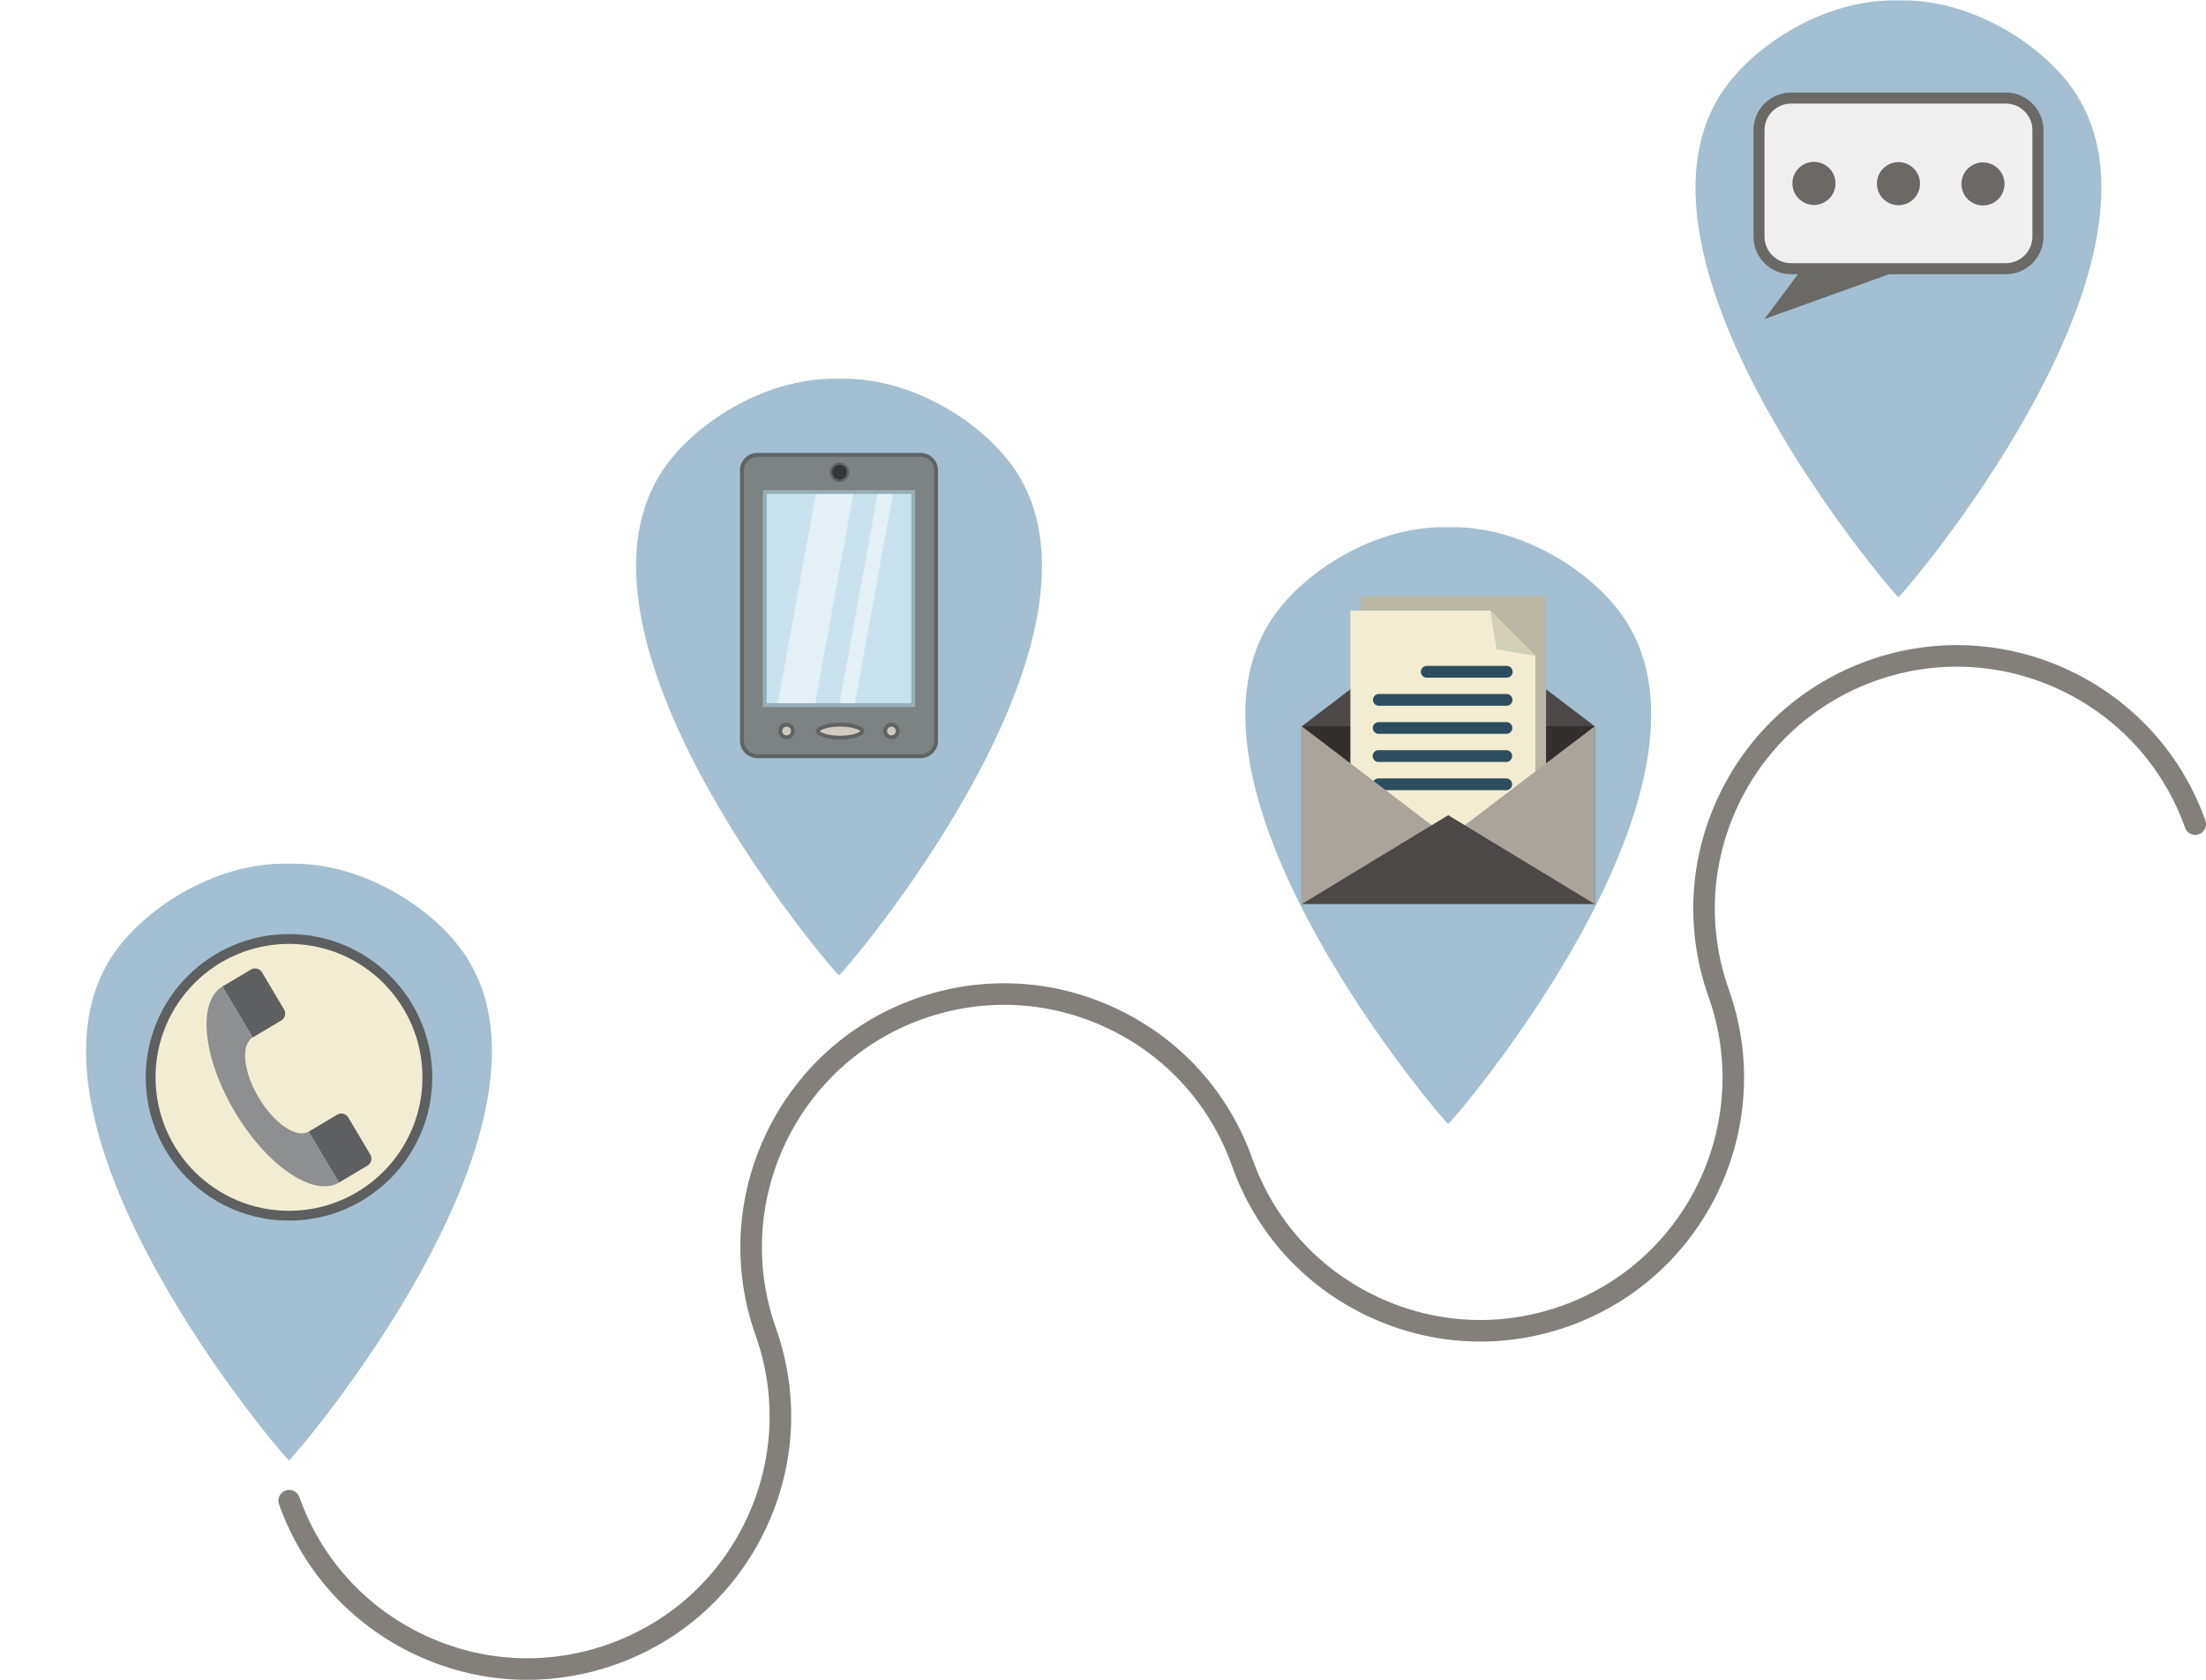 <?xml version="1.0" encoding="UTF-8"?><svg xmlns="http://www.w3.org/2000/svg" xmlns:xlink="http://www.w3.org/1999/xlink" height="1288.6" preserveAspectRatio="xMidYMid meet" version="1.0" viewBox="-66.0 -0.3 1692.2 1288.6" width="1692.2" zoomAndPan="magnify"><defs><clipPath id="a"><path d="M 147 494 L 1626.219 494 L 1626.219 1288.359 L 147 1288.359 Z M 147 494"/></clipPath></defs><g><g><path d="M 291.516 733.406 C 268.051 697.375 213.555 662 158.875 662.258 C 157.812 662.262 156.75 662.285 155.688 662.316 C 154.621 662.285 153.559 662.262 152.496 662.258 C 97.82 662 43.32 697.375 19.855 733.406 C -65.965 865.184 154.105 1120.32 155.688 1120.039 C 157.266 1120.32 377.336 865.184 291.516 733.406" fill="#a3bfd1"/></g><g><path d="M 45.785 826.168 C 45.785 886.863 94.988 936.066 155.688 936.066 C 216.383 936.066 265.586 886.863 265.586 826.168 C 265.586 765.469 216.383 716.266 155.688 716.266 C 94.988 716.266 45.785 765.469 45.785 826.168" fill="#5e5f60"/></g><g><path d="M 53.309 826.168 C 53.309 882.707 99.145 928.543 155.688 928.543 C 212.227 928.543 258.062 882.707 258.062 826.168 C 258.062 769.625 212.227 723.789 155.688 723.789 C 99.145 723.789 53.309 769.625 53.309 826.168" fill="#f2ecd2"/></g><g><path d="M 127.797 795.586 L 149.754 782.535 C 152.676 780.797 153.641 777.016 151.902 774.09 L 134.973 745.605 C 133.23 742.68 129.449 741.719 126.523 743.457 L 104.57 756.504 L 127.797 795.586" fill="#5e5f60"/></g><g><path d="M 193.965 906.91 L 215.918 893.863 C 218.844 892.125 219.805 888.344 218.066 885.418 L 201.137 856.934 C 199.398 854.008 195.617 853.043 192.691 854.781 L 170.738 867.832 L 193.965 906.91" fill="#5e5f60"/></g><g><path d="M 104.574 756.508 L 127.797 795.586 L 127.871 795.539 C 118.531 801.094 120.57 821.766 132.43 841.715 C 144.285 861.668 161.469 873.34 170.809 867.785 L 170.738 867.832 L 193.961 906.91 C 174.5 918.363 138.785 894.07 114.129 852.59 C 89.477 811.109 85.211 768.129 104.574 756.508" fill="#8d8f91"/></g><g><path d="M 1180.75 475.27 C 1157.289 439.238 1102.789 403.863 1048.109 404.117 C 1047.051 404.125 1045.988 404.148 1044.922 404.176 C 1043.859 404.148 1042.801 404.125 1041.73 404.117 C 987.059 403.863 932.559 439.238 909.094 475.27 C 823.273 607.047 1043.34 862.184 1044.922 861.898 C 1046.5 862.184 1266.57 607.047 1180.75 475.27" fill="#a3bfd1"/></g><g><path d="M 1157.391 693.035 L 932.352 693.035 L 932.352 556.766 L 1157.391 556.766 L 1157.391 693.035" fill="#332f2f"/></g><g><path d="M 1044.922 471.297 L 932.699 556.766 L 1157.148 556.766 Z M 1044.922 471.297" fill="#4c4848"/></g><g><path d="M 1119.969 645.609 L 978.066 645.609 L 978.066 457.102 L 1119.969 457.102 L 1119.969 645.609" fill="#bab6a4"/></g><g><path d="M 1111.781 656.613 L 969.871 656.613 L 969.871 468.109 L 1077.121 468.109 L 1111.781 502.766 L 1111.781 656.613" fill="#f2ecd2"/></g><g><path d="M 1082.031 497.855 L 1111.781 502.766 L 1077.121 468.109 Z M 1082.031 497.855" fill="#d3ceb8"/></g><g><path d="M 1089.809 519.555 L 1028.41 519.555 C 1025.922 519.555 1023.898 517.535 1023.898 515.043 C 1023.898 512.551 1025.922 510.531 1028.41 510.531 L 1089.809 510.531 C 1092.301 510.531 1094.32 512.551 1094.32 515.043 C 1094.32 517.535 1092.301 519.555 1089.809 519.555" fill="#2d4d5d"/></g><g><path d="M 1089.691 541.105 L 991.711 541.105 C 989.219 541.105 987.199 539.086 987.199 536.598 C 987.199 534.105 989.219 532.086 991.711 532.086 L 1089.691 532.086 C 1092.18 532.086 1094.199 534.105 1094.199 536.598 C 1094.199 539.086 1092.18 541.105 1089.691 541.105" fill="#2d4d5d"/></g><g><path d="M 1089.559 562.66 L 991.586 562.66 C 989.094 562.66 987.074 560.641 987.074 558.148 C 987.074 555.656 989.094 553.637 991.586 553.637 L 1089.559 553.637 C 1092.051 553.637 1094.07 555.656 1094.07 558.148 C 1094.07 560.641 1092.051 562.66 1089.559 562.66" fill="#2d4d5d"/></g><g><path d="M 1089.441 584.211 L 991.461 584.211 C 988.969 584.211 986.949 582.191 986.949 579.699 C 986.949 577.211 988.969 575.188 991.461 575.188 L 1089.441 575.188 C 1091.93 575.188 1093.949 577.211 1093.949 579.699 C 1093.949 582.191 1091.93 584.211 1089.441 584.211" fill="#2d4d5d"/></g><g><path d="M 1089.441 605.875 L 991.461 605.875 C 988.969 605.875 986.949 603.855 986.949 601.363 C 986.949 598.871 988.969 596.852 991.461 596.852 L 1089.441 596.852 C 1091.93 596.852 1093.949 598.871 1093.949 601.363 C 1093.949 603.855 1091.93 605.875 1089.441 605.875" fill="#2d4d5d"/></g><g><path d="M 1157.148 556.957 L 1044.922 642.43 L 932.699 556.957 L 932.352 556.957 L 932.352 693.152 L 1157.488 693.152 L 1157.488 556.957 L 1157.148 556.957" fill="#aaa49b"/></g><g><path d="M 1044.922 625.055 L 932.699 693.152 L 1157.148 693.152 Z M 1044.922 625.055" fill="#4c4848"/></g><g><path d="M 1526.121 71.148 C 1502.66 35.121 1448.16 -0.25 1393.48 0 C 1392.422 0.012 1391.359 0.031 1390.289 0.059 C 1389.23 0.031 1388.172 0.012 1387.102 0 C 1332.43 -0.25 1277.93 35.121 1254.461 71.148 C 1168.641 202.93 1388.711 458.066 1390.289 457.781 C 1391.871 458.066 1611.941 202.93 1526.121 71.148" fill="#a3bfd1"/></g><g><path d="M 1472.609 70.68 L 1307.98 70.68 C 1292.031 70.68 1279.059 83.648 1279.059 99.59 L 1279.059 181.172 C 1279.059 197.121 1292.031 210.09 1307.98 210.09 L 1313.18 210.09 L 1287.539 244.41 L 1383.012 210.09 L 1472.609 210.09 C 1488.551 210.09 1501.52 197.121 1501.52 181.172 L 1501.52 99.59 C 1501.52 83.648 1488.551 70.68 1472.609 70.68" fill="#6b6966"/></g><g><path d="M 1472.609 201.609 L 1307.98 201.609 C 1296.691 201.609 1287.539 192.461 1287.539 181.172 L 1287.539 99.59 C 1287.539 88.301 1296.691 79.148 1307.98 79.148 L 1472.609 79.148 C 1483.898 79.148 1493.051 88.301 1493.051 99.59 L 1493.051 181.172 C 1493.051 192.461 1483.898 201.609 1472.609 201.609" fill="#efefef"/></g><g><path d="M 1341.988 140.379 C 1341.988 149.512 1334.59 156.91 1325.461 156.91 C 1316.34 156.91 1308.941 149.512 1308.941 140.379 C 1308.941 131.25 1316.34 123.859 1325.461 123.859 C 1334.59 123.859 1341.988 131.25 1341.988 140.379" fill="#6b6966"/></g><g><path d="M 1406.82 140.59 C 1406.82 149.719 1399.422 157.121 1390.289 157.121 C 1381.172 157.121 1373.77 149.719 1373.77 140.59 C 1373.77 131.469 1381.172 124.07 1390.289 124.07 C 1399.422 124.07 1406.82 131.469 1406.82 140.59" fill="#6b6966"/></g><g><path d="M 1471.648 140.809 C 1471.648 149.93 1464.25 157.328 1455.121 157.328 C 1446 157.328 1438.602 149.93 1438.602 140.809 C 1438.602 131.68 1446 124.281 1455.121 124.281 C 1464.25 124.281 1471.648 131.68 1471.648 140.809" fill="#6b6966"/></g><g><path d="M 713.438 361.332 C 689.973 325.301 635.473 289.926 580.797 290.184 C 579.734 290.188 578.672 290.211 577.605 290.242 C 576.543 290.211 575.48 290.188 574.418 290.184 C 519.738 289.926 465.242 325.301 441.777 361.332 C 355.957 493.109 576.027 748.246 577.605 747.965 C 579.188 748.246 799.258 493.109 713.438 361.332" fill="#a3bfd1"/></g><g><path d="M 640.16 581.305 L 515.051 581.305 C 507.648 581.305 501.645 575.305 501.645 567.898 L 501.645 360.559 C 501.645 353.152 507.648 347.148 515.051 347.148 L 640.16 347.148 C 647.566 347.148 653.566 353.152 653.566 360.559 L 653.566 567.898 C 653.566 575.305 647.566 581.305 640.16 581.305" fill="#616363"/></g><g><path d="M 515.051 578.336 C 509.297 578.336 504.617 573.652 504.617 567.898 L 504.617 360.559 C 504.617 354.801 509.297 350.121 515.051 350.121 L 640.16 350.121 C 645.914 350.121 650.598 354.801 650.598 360.559 L 650.598 567.898 C 650.598 573.652 645.914 578.336 640.16 578.336 L 515.051 578.336" fill="#7d8282"/></g><g><path d="M 597.055 560.594 C 597.055 564.168 588.715 567.062 578.43 567.062 C 568.141 567.062 559.805 564.168 559.805 560.594 C 559.805 557.023 568.141 554.129 578.43 554.129 C 588.715 554.129 597.055 557.023 597.055 560.594" fill="#616363"/></g><g><path d="M 578.43 564.094 C 569.152 564.094 563.93 561.781 562.887 560.594 C 563.93 559.41 569.152 557.098 578.43 557.098 C 587.703 557.098 592.926 559.41 593.973 560.594 C 592.926 561.781 587.703 564.094 578.43 564.094" fill="#d1cabe"/></g><g><path d="M 624.172 560.465 C 624.172 563.965 621.332 566.805 617.832 566.805 C 614.332 566.805 611.492 563.965 611.492 560.465 C 611.492 556.965 614.332 554.129 617.832 554.129 C 621.332 554.129 624.172 556.965 624.172 560.465" fill="#616363"/></g><g><path d="M 617.832 563.832 C 615.977 563.832 614.465 562.324 614.465 560.465 C 614.465 558.609 615.977 557.098 617.832 557.098 C 619.688 557.098 621.199 558.609 621.199 560.465 C 621.199 562.324 619.688 563.832 617.832 563.832" fill="#d1cabe"/></g><g><path d="M 543.719 560.465 C 543.719 563.965 540.883 566.805 537.383 566.805 C 533.879 566.805 531.043 563.965 531.043 560.465 C 531.043 556.965 533.879 554.129 537.383 554.129 C 540.883 554.129 543.719 556.965 543.719 560.465" fill="#616363"/></g><g><path d="M 537.379 563.832 C 535.523 563.832 534.012 562.324 534.012 560.465 C 534.012 558.609 535.523 557.098 537.379 557.098 C 539.238 557.098 540.746 558.609 540.746 560.465 C 540.746 562.324 539.238 563.832 537.379 563.832" fill="#d1cabe"/></g><g><path d="M 519.199 375.672 L 519.199 542.117 L 636.016 542.117 L 636.016 375.672 L 519.199 375.672" fill="#97aeb7"/></g><g><path d="M 522.172 539.148 L 633.043 539.148 L 633.043 378.645 L 522.172 378.645 Z M 522.172 539.148" fill="#c9e1ec"/></g><g><path d="M 585.48 361.941 C 585.48 366.059 582.145 369.395 578.027 369.395 C 573.91 369.395 570.57 366.059 570.57 361.941 C 570.57 357.82 573.91 354.484 578.027 354.484 C 582.145 354.484 585.48 357.82 585.48 361.941" fill="#616363"/></g><g><path d="M 583.684 361.941 C 583.684 365.062 581.152 367.598 578.027 367.598 C 574.902 367.598 572.367 365.062 572.367 361.941 C 572.367 358.816 574.902 356.281 578.027 356.281 C 581.152 356.281 583.684 358.816 583.684 361.941" fill="#303738"/></g><g><path d="M 559.402 539.148 L 530.641 539.148 L 559.805 378.645 L 588.562 378.645 L 559.402 539.148" fill="#e4f0f6"/></g><g><path d="M 589.77 539.148 L 578.027 539.148 L 607.188 378.645 L 618.934 378.645 L 589.77 539.148" fill="#e4f0f6"/></g><g clip-path="url(#a)"><path d="M 338.457 1288.359 C 308.793 1288.359 279.262 1281.75 251.688 1268.621 C 202.922 1245.398 166.113 1204.59 148.047 1153.691 C 146.516 1149.379 148.77 1144.648 153.07 1143.129 C 157.375 1141.602 162.102 1143.852 163.633 1148.148 C 180.219 1194.891 214.016 1232.371 258.797 1253.691 C 303.57 1275 353.973 1277.609 400.711 1261.02 C 447.445 1244.43 484.926 1210.629 506.242 1165.852 C 527.559 1121.078 530.16 1070.68 513.57 1023.941 C 476.277 918.867 531.418 803.039 636.488 765.742 C 687.387 747.676 742.277 750.512 791.047 773.727 C 839.812 796.945 876.617 837.762 894.684 888.66 C 911.273 935.398 945.07 972.875 989.848 994.191 C 1034.629 1015.512 1085.031 1018.109 1131.762 1001.52 C 1228.238 967.277 1278.871 860.926 1244.629 764.445 C 1226.559 713.547 1229.398 658.66 1252.609 609.891 C 1275.828 561.125 1316.641 524.316 1367.539 506.25 C 1472.621 468.953 1588.441 524.094 1625.738 629.168 C 1627.27 633.473 1625.02 638.199 1620.711 639.727 C 1616.41 641.254 1611.68 639.004 1610.148 634.699 C 1575.91 538.223 1469.559 487.59 1373.078 521.836 C 1326.34 538.426 1288.859 572.223 1267.539 617 C 1246.23 661.777 1243.621 712.18 1260.211 758.914 C 1297.512 863.988 1242.371 979.812 1137.289 1017.109 C 1086.398 1035.18 1031.512 1032.34 982.738 1009.129 C 933.973 985.91 897.168 945.094 879.098 894.191 C 862.512 847.457 828.715 809.977 783.934 788.66 C 739.156 767.344 688.758 764.738 642.023 781.328 C 545.543 815.574 494.91 921.93 529.156 1018.41 C 547.227 1069.309 544.391 1124.199 521.176 1172.961 C 497.957 1221.73 457.141 1258.539 406.242 1276.602 C 384.125 1284.449 361.25 1288.359 338.457 1288.359" fill="#83807b"/></g></g></svg>